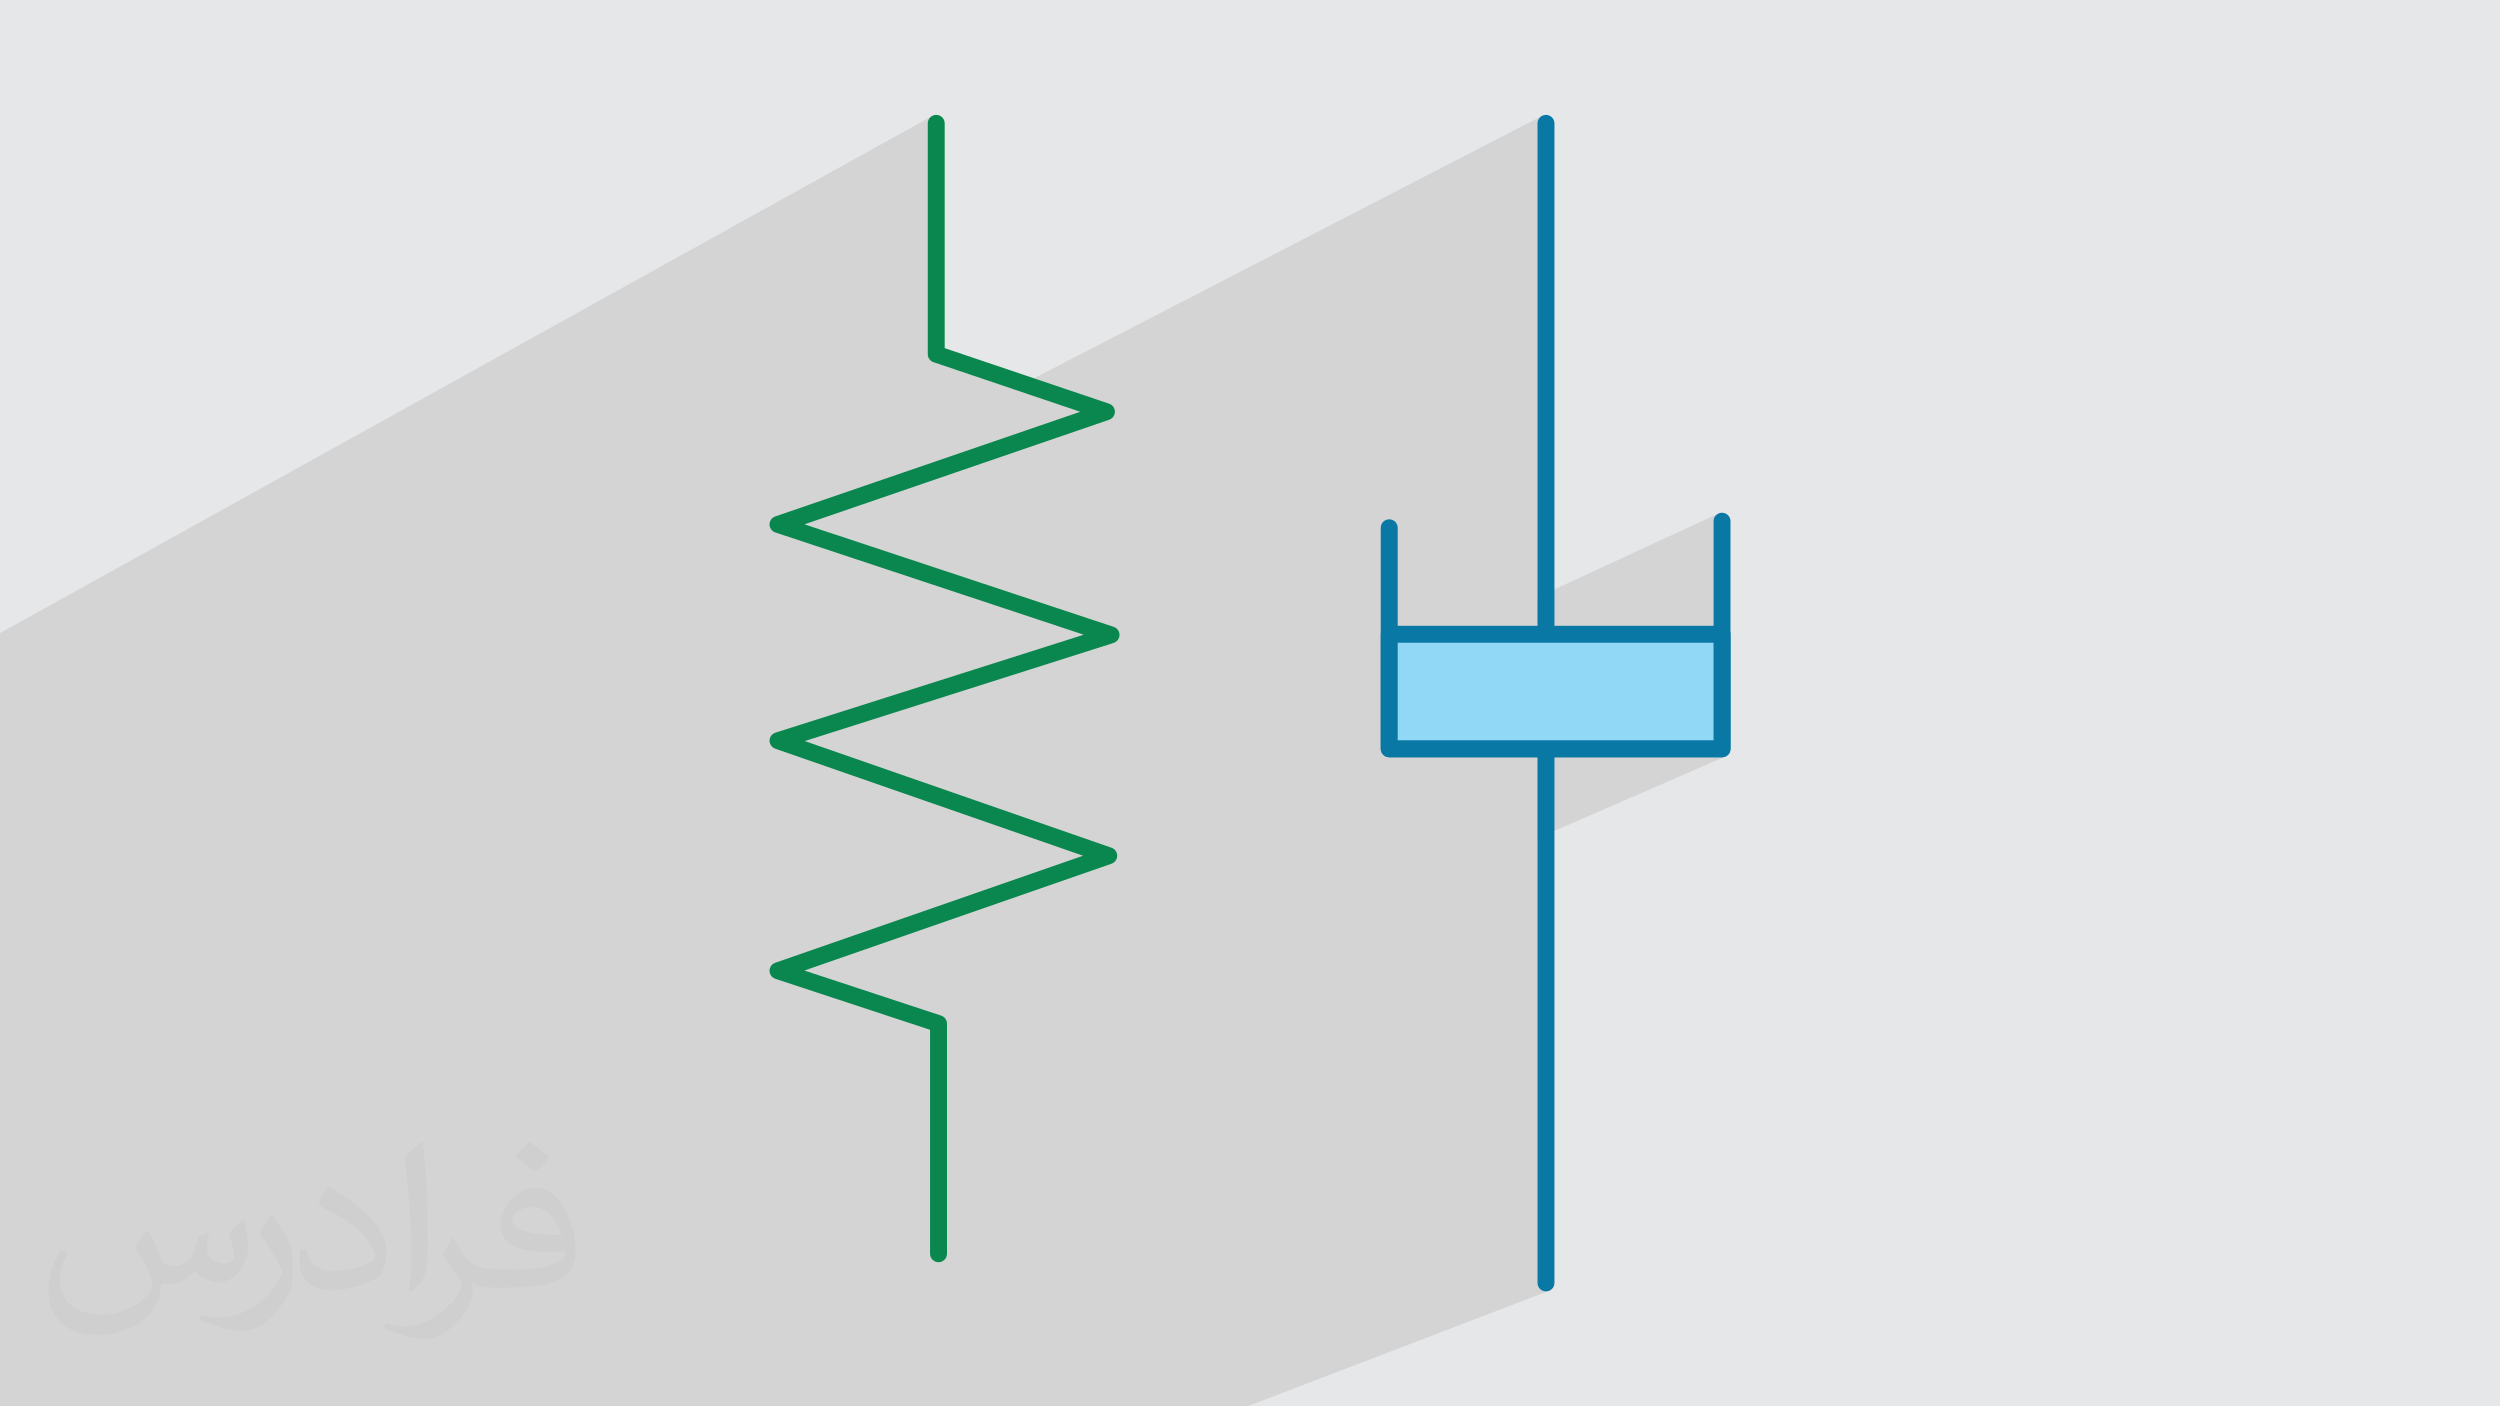<?xml version="1.0" encoding="UTF-8"?>
<!DOCTYPE svg PUBLIC "-//W3C//DTD SVG 1.1//EN" "http://www.w3.org/Graphics/SVG/1.1/DTD/svg11.dtd">
<!-- Creator: CorelDRAW -->
<svg xmlns="http://www.w3.org/2000/svg" xml:space="preserve" width="3.703in" height="2.083in" version="1.1" style="shape-rendering:geometricPrecision; text-rendering:geometricPrecision; image-rendering:optimizeQuality; fill-rule:evenodd; clip-rule:evenodd"
viewBox="0 0 3700 2081.31"
 xmlns:xlink="http://www.w3.org/1999/xlink"
 xmlns:xodm="http://www.corel.com/coreldraw/odm/2003">
 <defs>
  <style type="text/css">
   <![CDATA[
    .fil5 {fill:#91D8F7}
    .fil0 {fill:#E6E7E8}
    .fil3 {fill:#0A874E;fill-rule:nonzero}
    .fil4 {fill:#0978A4;fill-rule:nonzero}
    .fil2 {fill:#373435;fill-opacity:0.031}
    .fil1 {fill:#373435;fill-opacity:0.102}
   ]]>
  </style>
 </defs>
 <g id="Layer_x0020_1">
  <polygon class="fil0" points="-0,0 3700,0 3700,2081.31 -0,2081.31 "/>
  <polygon class="fil1" points="-0,1941.81 -0,1935.32 -0,1911.74 -0,1896.31 -0,1885.77 -0,1884.69 -0,1758.93 -0,1752.3 -0,1742.75 -0,1742.64 -0,1713.57 -0,1675.84 -0,1666.82 -0,1656.13 -0,1645.42 -0,1453.37 -0,1453.25 -0,1424.09 -0,1386.8 -0,1378.48 -0,1366.98 -0,1356.39 -0,1356.09 -0,1350.11 -0,1261.75 -0,1246.53 -0,943.5 -0,936.99 1378.59,172.18 1376.73,173.71 1375.2,175.57 1374.04,177.7 1373.31,180.05 1373.06,182.58 1373.06,524.23 1373.24,526.39 1373.77,528.43 1374.63,530.31 1375.76,532.02 1377.16,533.51 1378.78,534.76 1380.59,535.73 1382.57,536.41 1499.28,575.84 2283.14,171.02 2281.01,172.18 2279.15,173.71 2277.62,175.57 2276.46,177.7 2275.73,180.05 2275.48,182.58 2275.48,883.79 2543.71,759.84 2541.57,761 2539.72,762.53 2538.19,764.39 2537.03,766.52 2536.3,768.87 2536.04,771.4 2536.04,926.18 2548.59,926.18 2551.12,926.44 2553.47,927.17 2555.6,928.33 2557.46,929.86 2558.99,931.72 2560.15,933.85 2560.88,936.2 2561.14,938.73 2561.14,1108.19 2560.88,1110.72 2560.15,1113.08 2558.99,1115.21 2557.46,1117.06 2555.6,1118.59 2553.47,1119.75 2275.48,1240.61 2275.48,1898.73 2275.73,1901.26 2276.46,1903.61 2277.62,1905.75 2279.15,1907.6 2281.01,1909.13 2283.14,1910.29 2285.49,1911.02 2288.02,1911.28 2290.55,1911.02 2292.91,1910.29 1846.29,2081.31 1844.07,2081.31 1800.41,2081.31 877.42,2081.31 875.02,2081.31 834.15,2081.31 341.79,2081.31 339.62,2081.31 326.05,2081.31 315.61,2081.31 281.27,2081.31 120.38,2081.31 11.26,2081.31 -0,2081.31 -0,2071.66 -0,2049.14 -0,2038.61 -0,2033.84 -0,2032.85 -0,2024.89 -0,2024.84 -0,1997.9 -0,1981.43 -0,1974.71 -0,1964.4 -0,1953.2 "/>
  <path class="fil2" d="M219.49 1822.86c6.99,10.99 11.99,20.98 15.99,31.97 3,6.99 5,18.98 20.98,18.98 5,0 10.99,-1 16.98,-5 6.99,-3 11.99,-8.99 13.99,-16.98l5.99 -20.98 14.99 -6.99 1 1c-2,7.99 -3,15.99 -3,20.98 0,17.98 14.99,23.98 26.98,23.98 6.99,0 12.99,-4 12.99,-9.99 0,-7.99 -4,-22.98 -7.99,-34.97 6.99,-6.99 13.99,-13.99 21.98,-19.98l1 1c4,14.99 5.99,29.97 5.99,39.96 0,9.99 -4,19.98 -7.99,26.98 -6.99,13.99 -19.98,24.98 -35.97,24.98 -11.99,0 -24.98,-5.99 -33.97,-16.98l-1 0c-8.99,10.99 -21.98,19.98 -42.96,19.98l-6.99 0c-1,13.99 -4,23.98 -8.99,32.97 -12.99,24.98 -49.95,41.96 -84.94,41.96 -48.96,0 -72.95,-27.97 -72.95,-65.94 0,-22.98 7.99,-44.96 18.98,-59.95l9.99 4c-6.99,13.99 -11.99,26.98 -11.99,39.96 0,34.97 28.97,51.95 61.94,51.95 30.97,0 67.95,-18.98 74.94,-41.96 -3,-24.98 -11.99,-35.97 -25.98,-58.95 4,-6.99 9.99,-14.99 16.98,-22.98l1 0 0 0 2 1 0 0 0 0 0 0 0 0 0 0 0 0 0 0 0.02 -0.01 -0.01 0.01zm563.54 -132.89c9.99,5.99 19.98,13.99 29.97,22.98 -5.99,7.99 -11.99,14.99 -20.98,20.98 -9.99,-7.99 -19.98,-14.99 -29.97,-21.98 6.99,-7.99 13.99,-14.99 19.98,-21.98l0 0 1 0 0 0 0 0 0 0 0 0 0 0 0 0 0 0zm5 95.93c-16.98,0 -29.97,10.99 -29.97,18.98 0,16.98 32.97,22.98 72.95,22.98 -5,-19.98 -21.98,-41.96 -42.96,-41.96l0 0 -0.01 0zm-36.97 92.93c21.98,0 40.96,-1 54.95,-4 15.99,-4 29.97,-11.99 29.97,-17.98 0,-2 0,-3 -1,-5 -8.99,1 -18.98,1 -28.97,1 -28.97,0 -51.95,-6.99 -60.95,-22.98 -2,-5 -4,-9.99 -4,-15.99 0,-15.99 6.99,-31.97 18.98,-41.96 9.99,-8.99 20.98,-13.99 32.97,-13.99 19.98,0 36.97,15.99 47.96,41.96 5.99,13.99 10.99,29.97 10.99,50.95 0,13.99 -4,24.98 -11.99,33.97 -15.99,14.99 -44.96,20.98 -89.93,20.98l-19.98 0 0 0 -5 0c-10.99,0 -18.98,-2 -24.98,-6.99l-1 0c0,3 1,5 1,6.99 0,9.99 -3,22.98 -9.99,32.97 -19.98,29.97 -41.96,42.96 -59.95,42.96 -18.98,0 -41.96,-6.99 -62.94,-16.98l4 -6.99c6.99,3 15.99,5 28.97,5 33.97,0 77.94,-32.97 83.94,-63.94 -1,-3 -4,-5.99 -6.99,-9.99 -9.99,-11.99 -15.99,-21.98 -21.98,-31.97 5,-9.99 9.99,-17.98 13.99,-24.98l2 0c13.99,28.97 27.97,45.96 56.95,45.96l5 0 0 0 20.98 0 0 0 -3 1 0 0 0 0 0 0 0 0 0 0 0 0 0 0zm-145.88 30.97c2,-13.99 3,-28.97 3,-42.96l0 -20.98c0,-38.96 -5,-95.93 -8.99,-132.89 6.99,-7.99 16.98,-16.98 24.98,-22.98l2 1c5,46.96 6.99,100.92 6.99,150.88 0,12.99 -1,25.98 -2,34.97 -1,11.99 -7.99,20.98 -21.98,34.97l-3 -1 0 0 -1 -1 0 0 0 0 0 0 0 0 0 0 0 0 0 0zm-150.88 -61.96c1,17.98 9.99,32.97 40.96,32.97 19.98,0 35.97,-5 54.95,-13.99 3,-1 5,-3 5,-5 0,-11.99 -8.99,-26.98 -23.98,-40.96 -13.99,-12.99 -33.97,-24.98 -50.95,-31.97 -5.99,-3 -7.99,-5 -7.99,-7.99 0,-5 6.99,-15.99 12.99,-23.98l2 0c19.98,10.99 42.96,26.98 59.95,43.96 14.99,15.99 24.98,32.97 24.98,50.95 0,12.99 -4,25.98 -10.99,37.97 -21.98,10.99 -45.96,19.98 -69.95,19.98 -28.97,0 -47.96,-13.99 -47.96,-44.96 0,-3 0,-8.99 1,-15.99l9.99 0 0 0 0 -1 0 0 0 0 0 0 0 0 0 0 0 0 0 0 0 0 0.01 0zm-51.95 -51.95l17.98 28.97c6.99,10.99 12.99,21.98 12.99,40.96l0 23.98c0,18.98 -11.99,38.96 -31.97,59.95 -14.99,13.99 -28.97,19.98 -41.96,19.98 -18.98,0 -39.96,-5.99 -64.94,-16.98l3 -6.99c7.99,2 16.98,4 27.97,4 35.97,0 71.95,-25.98 88.93,-57.95 2,-4 3,-6.99 3,-8.99 0,-4 -2,-7.99 -4,-10.99 -8.99,-16.98 -18.98,-32.97 -29.97,-46.96 5.99,-8.99 11.99,-17.98 17.98,-26.98l1 0 0 -2 0 0 0 0 0 0 0 0 0 0 0 0 0 0 0 0 -0.01 0z"/>
  <g id="_2226830274416">
   <path class="fil3" d="M1373.06 182.58c0,-6.93 5.62,-12.55 12.54,-12.55 6.93,0 12.55,5.62 12.55,12.55l0 332.69 243.38 82.23c6.55,2.19 10.08,9.28 7.89,15.83 -1.29,3.84 -4.25,6.64 -7.8,7.86l-451.06 154.82 457.74 151.76c6.55,2.16 10.11,9.24 7.94,15.78 -1.31,3.95 -4.4,6.81 -8.09,7.98l-457.14 145.24 454.08 157.9c6.52,2.27 9.96,9.41 7.69,15.93 -1.3,3.75 -4.21,6.47 -7.69,7.69l-454.64 158.1 202.48 66.74c5.27,1.73 8.62,6.64 8.62,11.91l0 340.49c0,6.93 -5.62,12.54 -12.55,12.54 -6.93,0 -12.54,-5.62 -12.54,-12.54l0 -331.42 -228.98 -75.47c-3.56,-1.21 -6.56,-3.97 -7.89,-7.79 -2.27,-6.52 1.17,-13.65 7.69,-15.93l455.6 -158.44 -455.6 -158.44c-3.59,-1.27 -6.56,-4.13 -7.79,-8.04 -2.08,-6.57 1.56,-13.6 8.13,-15.68l456.29 -144.96 -455.43 -150.99c-4.03,-0.97 -7.5,-3.91 -8.94,-8.12 -2.25,-6.55 1.24,-13.68 7.79,-15.93l451.38 -154.9 -216.15 -73.02c-5.46,-1.36 -9.51,-6.29 -9.51,-12.17l0 -341.65z"/>
   <path class="fil4" d="M2275.48 182.58c0,-6.93 5.62,-12.55 12.55,-12.55 6.93,0 12.55,5.62 12.55,12.55l0 1716.15c0,6.93 -5.62,12.55 -12.55,12.55 -6.93,0 -12.55,-5.62 -12.55,-12.55l0 -1716.15z"/>
   <path class="fil4" d="M2536.04 771.4c0,-6.93 5.62,-12.55 12.54,-12.55 6.93,0 12.55,5.62 12.55,12.55l0 336.79c0,6.93 -5.62,12.54 -12.55,12.54l-492.53 0c-6.93,0 -12.55,-5.62 -12.55,-12.54l0 -327.06c0,-6.93 5.62,-12.55 12.55,-12.55 6.93,0 12.55,5.62 12.55,12.55l0 314.51 467.44 0 0 -324.24z"/>
   <rect class="fil5" x="2056.06" y="938.73" width="492.53" height="169.46"/>
   <path class="fil4" d="M2056.06 926.18l492.53 0c6.93,0 12.55,5.62 12.55,12.55l0 169.46c0,6.93 -5.62,12.54 -12.55,12.54l-492.53 0c-6.93,0 -12.55,-5.62 -12.55,-12.54l0 -169.46c0,-6.93 5.62,-12.55 12.55,-12.55zm479.98 25.09l-467.44 0 0 144.37 467.44 0 0 -144.37z"/>
  </g>
 </g>
</svg>
